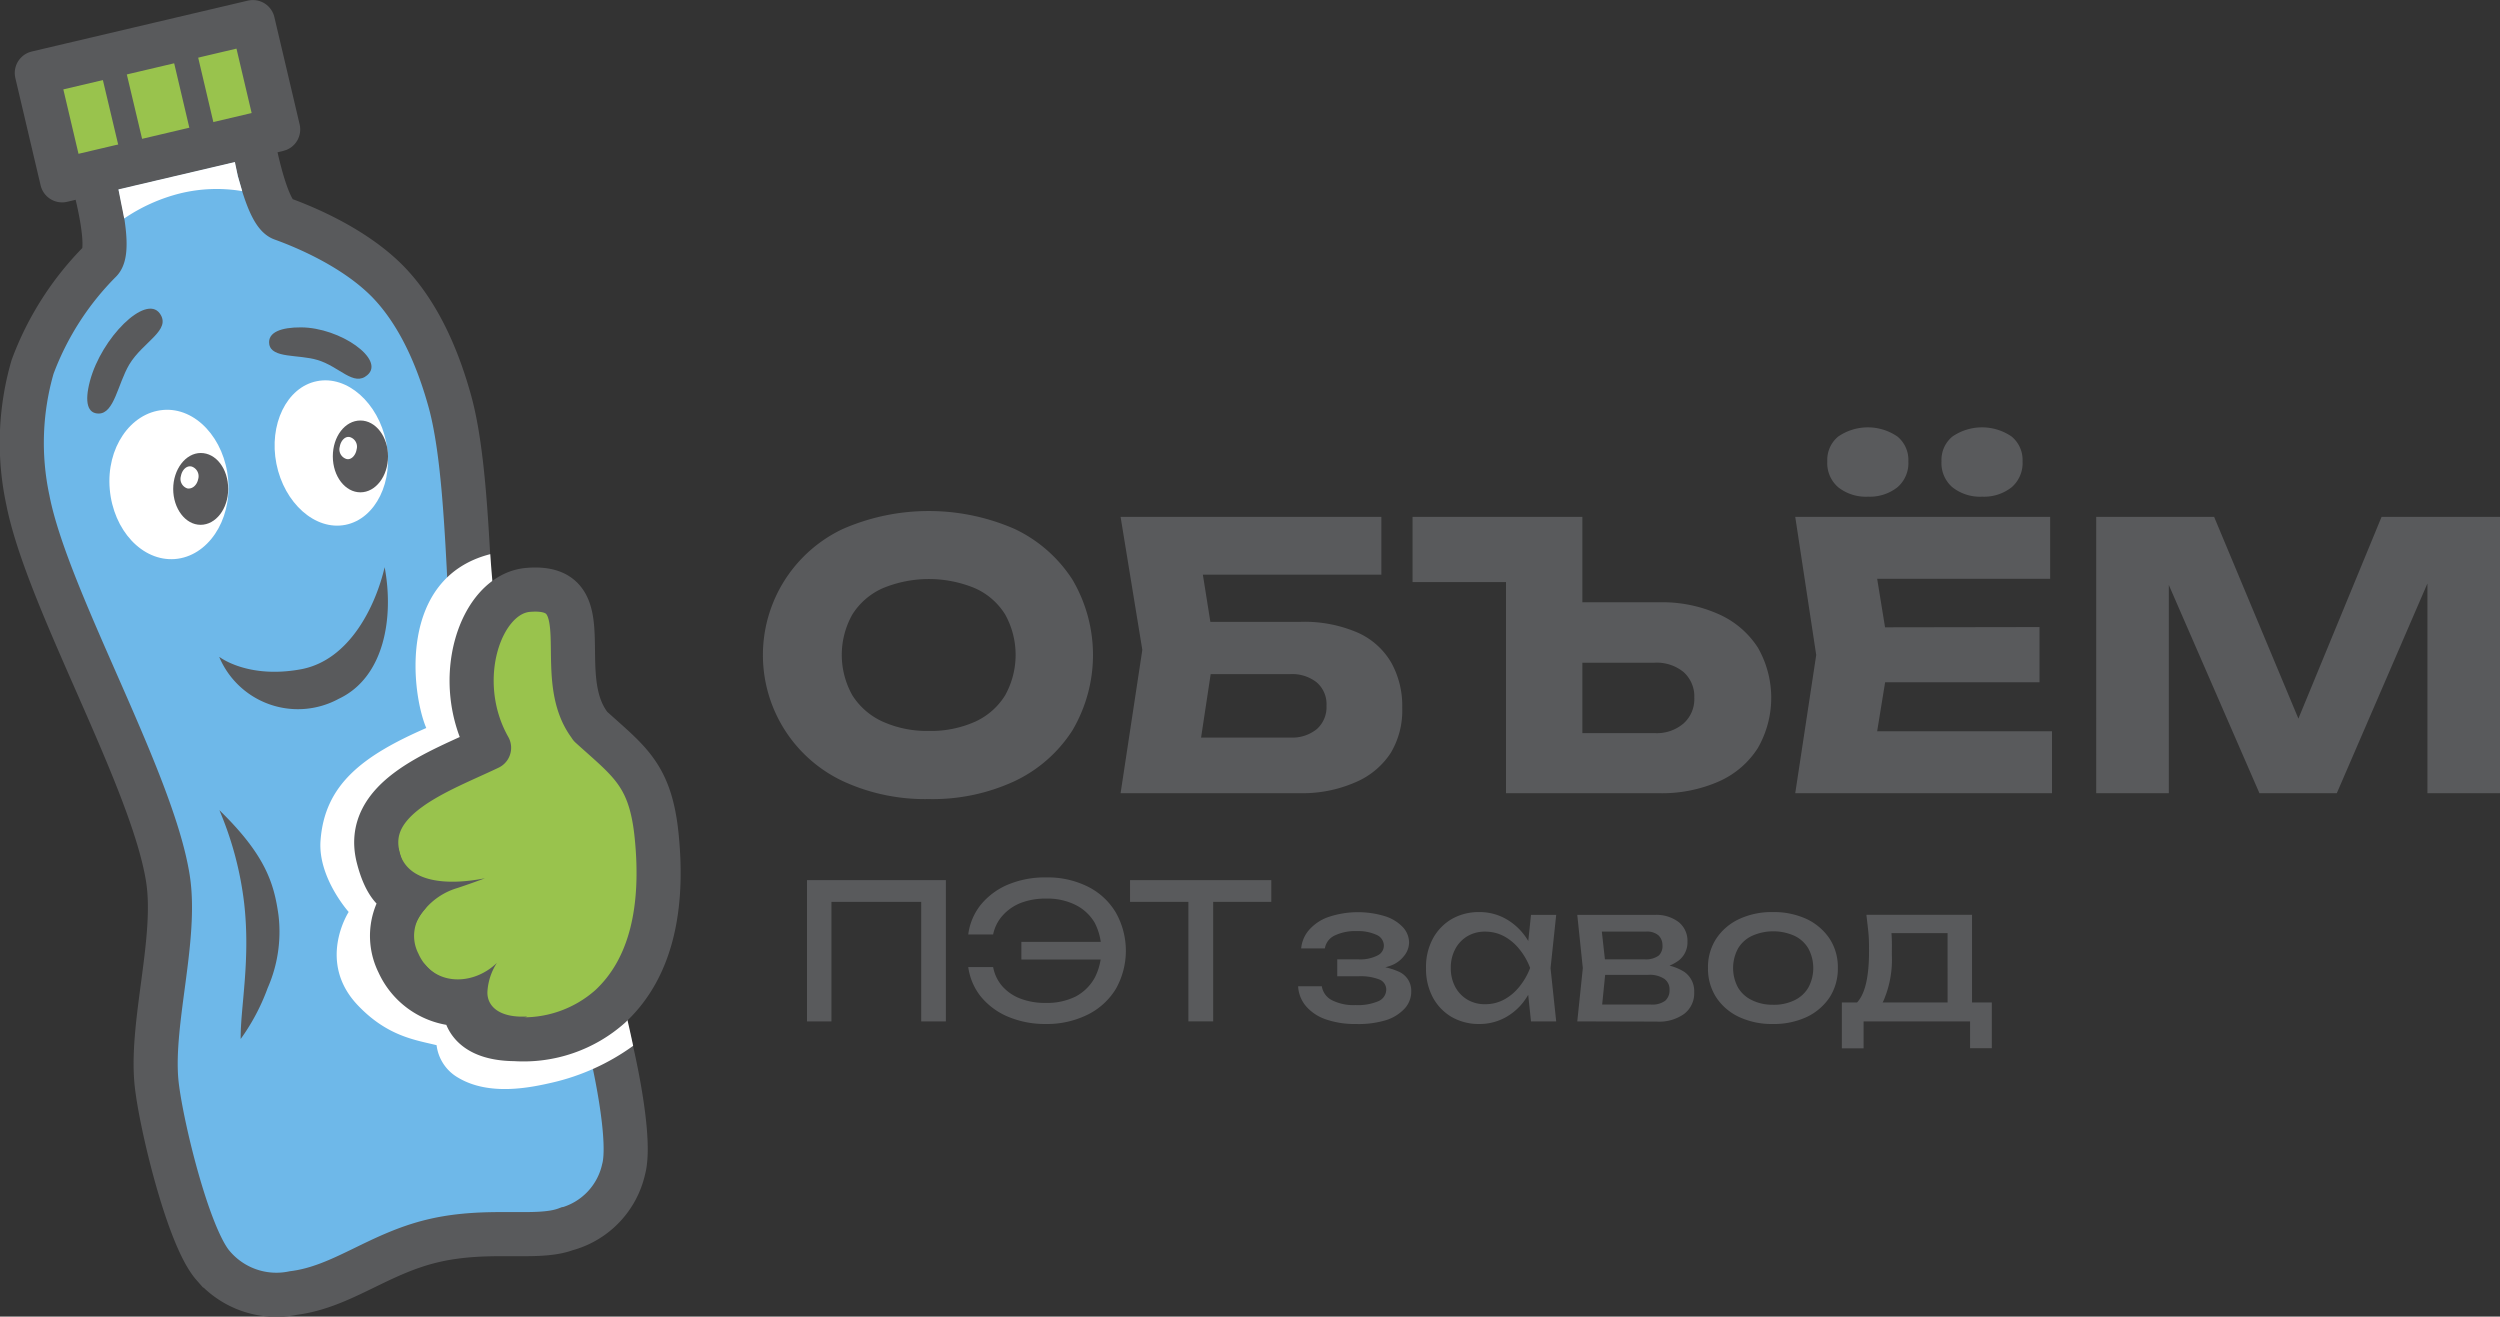 <?xml version="1.0" encoding="UTF-8"?> <svg xmlns="http://www.w3.org/2000/svg" viewBox="0 0 230.08 121.17"><rect x="0" y="0" width="230.08" height="121.17" fill="#333333" stroke="none"/> <defs> <style>.cls-1{fill:#6eb8e9;stroke-miterlimit:10;}.cls-1,.cls-2,.cls-8{stroke:#595a5c;stroke-width:4.06px;}.cls-2,.cls-8{fill:#99c34d;stroke-linecap:round;stroke-linejoin:round;}.cls-3,.cls-4{fill:#595a5c;}.cls-3,.cls-6,.cls-7,.cls-8{fill-rule:evenodd;}.cls-5{fill:none;}.cls-6,.cls-9{fill:#fff;}.cls-7{fill:#59595b;}</style> </defs> <title>logo-black</title> <g id="Слой_2" data-name="Слой 2"> <g id="Layer_1" data-name="Layer 1"> <path class="cls-1" d="M54.45,90.18c-2-5.17-7.39-11-9-16.31C42.66,65,43.87,46,41.42,37c-.93-3.37-2.59-7.85-5.71-11.07-2.94-3-7.29-4.91-9.76-5.8-1.59-.58-2.81-7.76-2.81-7.76l-7.33,1.77v0L8.39,15.81s2.06,7,.85,8.22A27.17,27.17,0,0,0,3,33.76,25.11,25.11,0,0,0,2.56,46C4.32,55.1,14,71.65,15.45,80.83c.87,5.48-1.54,13.12-1.06,18.64.31,3.51,2.87,14.32,5.22,17A7.65,7.65,0,0,0,27,119c4.47-.56,7.78-3.61,12.87-4.81s9.57-.07,12.23-1.07a7.37,7.37,0,0,0,5.29-5.5C58.31,104.3,55.72,93.47,54.45,90.18Z"></path> <rect class="cls-2" x="4.28" y="4.24" width="20.43" height="10.15" transform="translate(-1.75 3.57) rotate(-13.25)"></rect> <path class="cls-3" d="M20.21,60.47s2.57,2,7.4,1.14c4.63-.8,7-6,7.79-9.41.86,4.58,0,10.12-4.22,12.11a7.86,7.86,0,0,1-11-3.84Z"></path> <path class="cls-4" d="M14.7,28.84c1.12,1.54-1.54,2.6-2.8,4.7-1.07,1.81-1.38,4.52-2.82,4.52-1,0-1.33-1-.8-3C9.34,31.08,13.4,27.06,14.7,28.84Z"></path> <line class="cls-5" x1="11.48" y1="4.36" x2="13.73" y2="13.91"></line> <rect class="cls-4" x="10" y="4.49" width="2.27" height="9.81" transform="matrix(0.97, -0.23, 0.23, 0.97, -1.86, 2.8)"></rect> <rect class="cls-4" x="16.54" y="2.95" width="2.27" height="9.81" transform="translate(-1.33 4.26) rotate(-13.24)"></rect> <path class="cls-4" d="M85.47,73.54a18,18,0,0,1-7.92-1.66,12.83,12.83,0,0,1,0-23.19,19.75,19.75,0,0,1,15.85,0,12.87,12.87,0,0,1,5.29,4.64,13.66,13.66,0,0,1,0,13.9,12.82,12.82,0,0,1-5.29,4.65A17.92,17.92,0,0,1,85.47,73.54Zm0-6.27a10,10,0,0,0,4.27-.85A6.33,6.33,0,0,0,92.5,64a7.66,7.66,0,0,0,0-7.46,6.25,6.25,0,0,0-2.76-2.4,11.07,11.07,0,0,0-8.51,0,6.35,6.35,0,0,0-2.78,2.4,7.59,7.59,0,0,0,0,7.46,6.44,6.44,0,0,0,2.78,2.41A9.93,9.93,0,0,0,85.47,67.27Z"></path> <path class="cls-4" d="M108.46,57.23h11.22a12.3,12.3,0,0,1,5.29,1A6.72,6.72,0,0,1,128.05,61a8.18,8.18,0,0,1,1,4.15A7.58,7.58,0,0,1,128,69.28,7.21,7.21,0,0,1,124.73,72a12.1,12.1,0,0,1-5,1H103.13l2-13.19-2-12.24h24v5.32H107.51l2.68-3.22,1.59,10L110.05,71.1l-2.68-3.22h11.39a3.58,3.58,0,0,0,2.43-.78,2.69,2.69,0,0,0,.89-2.14,2.65,2.65,0,0,0-.89-2.15,3.63,3.63,0,0,0-2.43-.77h-10.3Z"></path> <path class="cls-4" d="M142.33,55.43h10.34a12.7,12.7,0,0,1,5.54,1.11,8.27,8.27,0,0,1,3.57,3.06,9.29,9.29,0,0,1,0,9.24,8.16,8.16,0,0,1-3.57,3.07A13,13,0,0,1,152.67,73H138.6V50.66l3.15,2.91H130v-6h15.63V70.62l-3.16-3.15h9.8a3.78,3.78,0,0,0,2.66-.88,3,3,0,0,0,1-2.38,3,3,0,0,0-1-2.37,3.91,3.91,0,0,0-2.66-.85h-9.93Z"></path> <path class="cls-4" d="M173.9,60.28l-1.66,10.21-2.85-3.19h19.46V73H165.22l1.93-12.72-1.93-12.71h23.46v5.7H169.39l2.85-3.19Zm-2-14.57a4.1,4.1,0,0,1-2.73-.87,2.93,2.93,0,0,1-1-2.39,2.78,2.78,0,0,1,1-2.27,4.81,4.81,0,0,1,5.46,0,2.78,2.78,0,0,1,1,2.27,2.93,2.93,0,0,1-1,2.39A4.1,4.1,0,0,1,171.93,45.71Zm15.8,12v5.08H169.12V57.74Zm-5.29-12a4.1,4.1,0,0,1-2.73-.87,2.93,2.93,0,0,1-1-2.39,2.78,2.78,0,0,1,1-2.27,4.81,4.81,0,0,1,5.46,0,2.79,2.79,0,0,1,1,2.27,2.94,2.94,0,0,1-1,2.39A4.1,4.1,0,0,1,182.44,45.71Z"></path> <path class="cls-4" d="M230.08,47.57V73H223.4V50.08l1.49.17L215.06,73h-7.12l-9.87-22.68,1.53-.17V73h-6.68V47.57h10.85l9.12,21.83h-2.71l9-21.83Z"></path> <path class="cls-6" d="M16.1,51.45c-3,.23-5.67-2.64-6-6.43S12,38,15,37.73s5.68,2.65,6,6.43S19.1,51.21,16.1,51.45Z"></path> <path class="cls-6" d="M29.17,35.08c2.79-.56,5.64,2,6.37,5.6s-.95,7.06-3.74,7.62-5.64-2-6.36-5.61S26.38,35.63,29.17,35.08Z"></path> <path class="cls-7" d="M35.71,42c0,1.83-1.14,3.31-2.54,3.31S30.63,43.84,30.63,42s1.13-3.3,2.54-3.3S35.71,40.19,35.71,42Z"></path> <path class="cls-7" d="M21,45c0,1.83-1.14,3.3-2.54,3.3S15.94,46.8,15.94,45s1.14-3.31,2.54-3.31S21,43.14,21,45Z"></path> <path class="cls-6" d="M18.24,44.09c-.11.55-.53.94-1,.86a.92.92,0,0,1-.59-1.14c.1-.56.53-1,1-.87A.94.94,0,0,1,18.24,44.09Z"></path> <path class="cls-6" d="M32.82,41.36c-.09.56-.51,1-.94.88a.92.92,0,0,1-.61-1.13c.09-.56.51-1,.94-.88A.92.92,0,0,1,32.82,41.36Z"></path> <path class="cls-4" d="M33.81,34.52c-1.26,1.09-2.53-.77-4.59-1.39C27.46,32.6,25,33,24.78,31.68c-.17-1.12,1.14-1.56,2.92-1.55C31.31,30.14,35.48,33.09,33.81,34.52Z"></path> <path class="cls-6" d="M45.12,51c-8.56,2.19-7.24,12.83-5.89,16-5.89,2.57-9.35,5.22-9.73,10.35-.26,3.4,2.59,6.58,2.59,6.58s-3,4.62.89,8.64c2.7,2.81,5.25,3.14,7.2,3.62a4,4,0,0,0,2,3c2.86,1.7,6.65.9,8.61.45a20.58,20.58,0,0,0,7.48-3.39s-.36-1.74-.83-3.67c-.67-2.76-5.72-7.43-8-15.16C46.05,65.93,45.12,51,45.12,51Z"></path> <path class="cls-8" d="M54.34,66.83c-3.7-4.75,1.25-13.14-5.75-12.54-4.39.38-7.08,8.35-3.58,14.53C40.45,71,33.33,73.41,34.83,79c1,3.84,2.7,3.38,2.7,3.38a5.58,5.58,0,0,0-.86,6.25,6.42,6.42,0,0,0,6.09,3.78s-.38,3.18,4.63,3.22a12,12,0,0,0,8.76-3C60,89.06,61.08,83.44,60.44,77c-.56-5.72-2.53-6.91-6.1-10.15"></path> <path class="cls-4" d="M44.63,80.83c-1.41.53-2.55.9-2.55.9a6.2,6.2,0,0,0-3.88,3.38c-.46,1.17-.75-1.31-1.09-2.55s-.88-6.16-.37-4.2C37.49,81.31,41.25,81.49,44.63,80.83Z"></path> <path class="cls-4" d="M45.73,88.62a5.42,5.42,0,0,0-.86,2.5c-.15,1.45,1.06,2.58,3.64,2.43a9.5,9.5,0,0,1-4.19,1.21,8,8,0,0,1-3.74-2.2c-.79-1-2.69-5.18-1.35-3.67C40.77,90.63,43.71,90.55,45.73,88.62Z"></path> <path class="cls-4" d="M22.47,83.12c.6,5.28-.35,9.6-.32,12.5a19.31,19.31,0,0,0,2.48-4.68,12.88,12.88,0,0,0,1-6.72c-.41-2.93-1.2-5.53-5.44-9.66A31.12,31.12,0,0,1,22.47,83.12Z"></path> <path class="cls-4" d="M87.05,81V94H84.78V82l1,1H75.52l1-1V94H74.27V81Z"></path> <path class="cls-4" d="M96.25,94.24a8.78,8.78,0,0,1-3.48-.67,6.47,6.47,0,0,1-2.5-1.85A5.56,5.56,0,0,1,89.11,89H91.4a3.7,3.7,0,0,0,.83,1.75,4.23,4.23,0,0,0,1.67,1.15,6.32,6.32,0,0,0,2.35.4A5.9,5.9,0,0,0,99,91.71,4.32,4.32,0,0,0,100.74,90a5.53,5.53,0,0,0,0-5.09A4.24,4.24,0,0,0,99,83.29a5.78,5.78,0,0,0-2.72-.59,6.31,6.31,0,0,0-2.34.4,4.37,4.37,0,0,0-1.66,1.15A3.72,3.72,0,0,0,91.4,86H89.11a5.48,5.48,0,0,1,1.16-2.74,6.47,6.47,0,0,1,2.5-1.85,8.78,8.78,0,0,1,3.48-.66,8.3,8.3,0,0,1,3.87.85A6.21,6.21,0,0,1,102.7,84a7.15,7.15,0,0,1,0,7,6.3,6.3,0,0,1-2.58,2.37A8.43,8.43,0,0,1,96.25,94.24Zm6.15-5.93H94V86.68h8.37Z"></path> <path class="cls-4" d="M104,81h13v2H104Zm5.37,1.06h2.28V94h-2.28Z"></path> <path class="cls-4" d="M124.77,94.24a8.07,8.07,0,0,1-2.73-.42,4.18,4.18,0,0,1-1.83-1.2,3.05,3.05,0,0,1-.74-1.85h2.18a1.74,1.74,0,0,0,.95,1.29,4.44,4.44,0,0,0,2.17.44,4.8,4.8,0,0,0,2.06-.35,1.17,1.17,0,0,0,.75-1.1,1,1,0,0,0-.62-.9,4.71,4.71,0,0,0-1.95-.3h-1.94V88.29H125a3.46,3.46,0,0,0,1.78-.36,1,1,0,0,0,.58-.9,1.09,1.09,0,0,0-.69-1,4.13,4.13,0,0,0-1.82-.34,4.39,4.39,0,0,0-2,.4,1.59,1.59,0,0,0-.92,1.19h-2.18a3,3,0,0,1,.72-1.69,4.22,4.22,0,0,1,1.77-1.19,8.53,8.53,0,0,1,5.22-.08,3.85,3.85,0,0,1,1.64,1,2.1,2.1,0,0,1,.58,1.44A2,2,0,0,1,129.2,88a2.71,2.71,0,0,1-1.27.89,6.2,6.2,0,0,1-2.21.33v-.3a6.07,6.07,0,0,1,3.07.53,1.91,1.91,0,0,1,1.09,1.78,2.31,2.31,0,0,1-.59,1.57,3.94,3.94,0,0,1-1.74,1.09A8.71,8.71,0,0,1,124.77,94.24Z"></path> <path class="cls-4" d="M141.6,89.09a7.79,7.79,0,0,1-1.1,2.7,5.35,5.35,0,0,1-1.87,1.8,4.92,4.92,0,0,1-2.49.65,5,5,0,0,1-2.55-.65,4.64,4.64,0,0,1-1.73-1.81,5.56,5.56,0,0,1-.62-2.69,5.48,5.48,0,0,1,.62-2.69,4.64,4.64,0,0,1,1.73-1.81,5,5,0,0,1,2.55-.65,4.92,4.92,0,0,1,2.49.65,5.53,5.53,0,0,1,1.88,1.79A7.39,7.39,0,0,1,141.6,89.09Zm-8.08,0a3.61,3.61,0,0,0,.41,1.74A3,3,0,0,0,135.05,92a3.12,3.12,0,0,0,1.63.42,3.66,3.66,0,0,0,1.73-.42,4.63,4.63,0,0,0,1.41-1.18,6.14,6.14,0,0,0,1-1.74,6.14,6.14,0,0,0-1-1.74,4.63,4.63,0,0,0-1.41-1.18,3.66,3.66,0,0,0-1.73-.42,3.12,3.12,0,0,0-1.63.42,3,3,0,0,0-1.12,1.18A3.61,3.61,0,0,0,133.52,89.09ZM140.9,94l-.38-3.64.45-1.26-.45-1.25.38-3.65h2.32l-.52,4.9.52,4.9Z"></path> <path class="cls-4" d="M145.16,94l.51-4.9-.51-4.9h7.11a3.4,3.4,0,0,1,2.22.66,2.2,2.2,0,0,1,.81,1.81,2.1,2.1,0,0,1-.81,1.73,4,4,0,0,1-2.24.77l.17-.42a4.57,4.57,0,0,1,2.6.7,2.15,2.15,0,0,1,.9,1.85,2.38,2.38,0,0,1-.91,2,3.94,3.94,0,0,1-2.52.72Zm2.19-.55-.87-1h5.44a2,2,0,0,0,1.33-.35,1.26,1.26,0,0,0,.4-1,1.17,1.17,0,0,0-.46-1,2.41,2.41,0,0,0-1.53-.38H147V88.29h4.37a2,2,0,0,0,1.29-.35A1.19,1.19,0,0,0,153,87a1.23,1.23,0,0,0-.36-.91,1.6,1.6,0,0,0-1.18-.35h-5l.85-1,.48,4.33Z"></path> <path class="cls-4" d="M163.16,94.24a7.1,7.1,0,0,1-3.12-.65,5.11,5.11,0,0,1-2.1-1.81,4.86,4.86,0,0,1-.75-2.69,4.79,4.79,0,0,1,.75-2.69,5.11,5.11,0,0,1,2.1-1.81,7.1,7.1,0,0,1,3.12-.65,7.17,7.17,0,0,1,3.13.65,5.24,5.24,0,0,1,2.1,1.81,4.79,4.79,0,0,1,.75,2.69,4.86,4.86,0,0,1-.75,2.69,5.24,5.24,0,0,1-2.1,1.81A7.17,7.17,0,0,1,163.16,94.24Zm0-1.77a4.28,4.28,0,0,0,2-.42,2.94,2.94,0,0,0,1.27-1.17,3.79,3.79,0,0,0,0-3.58,2.94,2.94,0,0,0-1.27-1.17,4.78,4.78,0,0,0-3.92,0,2.93,2.93,0,0,0-1.29,1.17,3.79,3.79,0,0,0,0,3.58,2.93,2.93,0,0,0,1.29,1.17A4.25,4.25,0,0,0,163.16,92.47Z"></path> <path class="cls-4" d="M183.31,92.26v4.21h-2V94h-9.8v2.48h-2V92.26h2.53l.62,0h7.16l.55,0Zm-11.54-8.07h9.72v9.14h-2.25V84.88l1,1H173l1-.76c.06.51.1,1,.11,1.46s0,.9,0,1.31a9.51,9.51,0,0,1-.68,4,2.13,2.13,0,0,1-1.92,1.43l-.92-.78q1.43-1,1.42-5c0-.52,0-1.06-.05-1.62S171.83,84.75,171.77,84.19Z"></path> <path class="cls-9" d="M22.29,17.59a14.17,14.17,0,0,0-5.72.21,16.05,16.05,0,0,0-5.14,2.31s-.18-.94-.25-1.25l-.28-1.43,10.72-2.52.27,1.31C22,16.58,22.29,17.59,22.29,17.59Z"></path> </g> </g> </svg> 